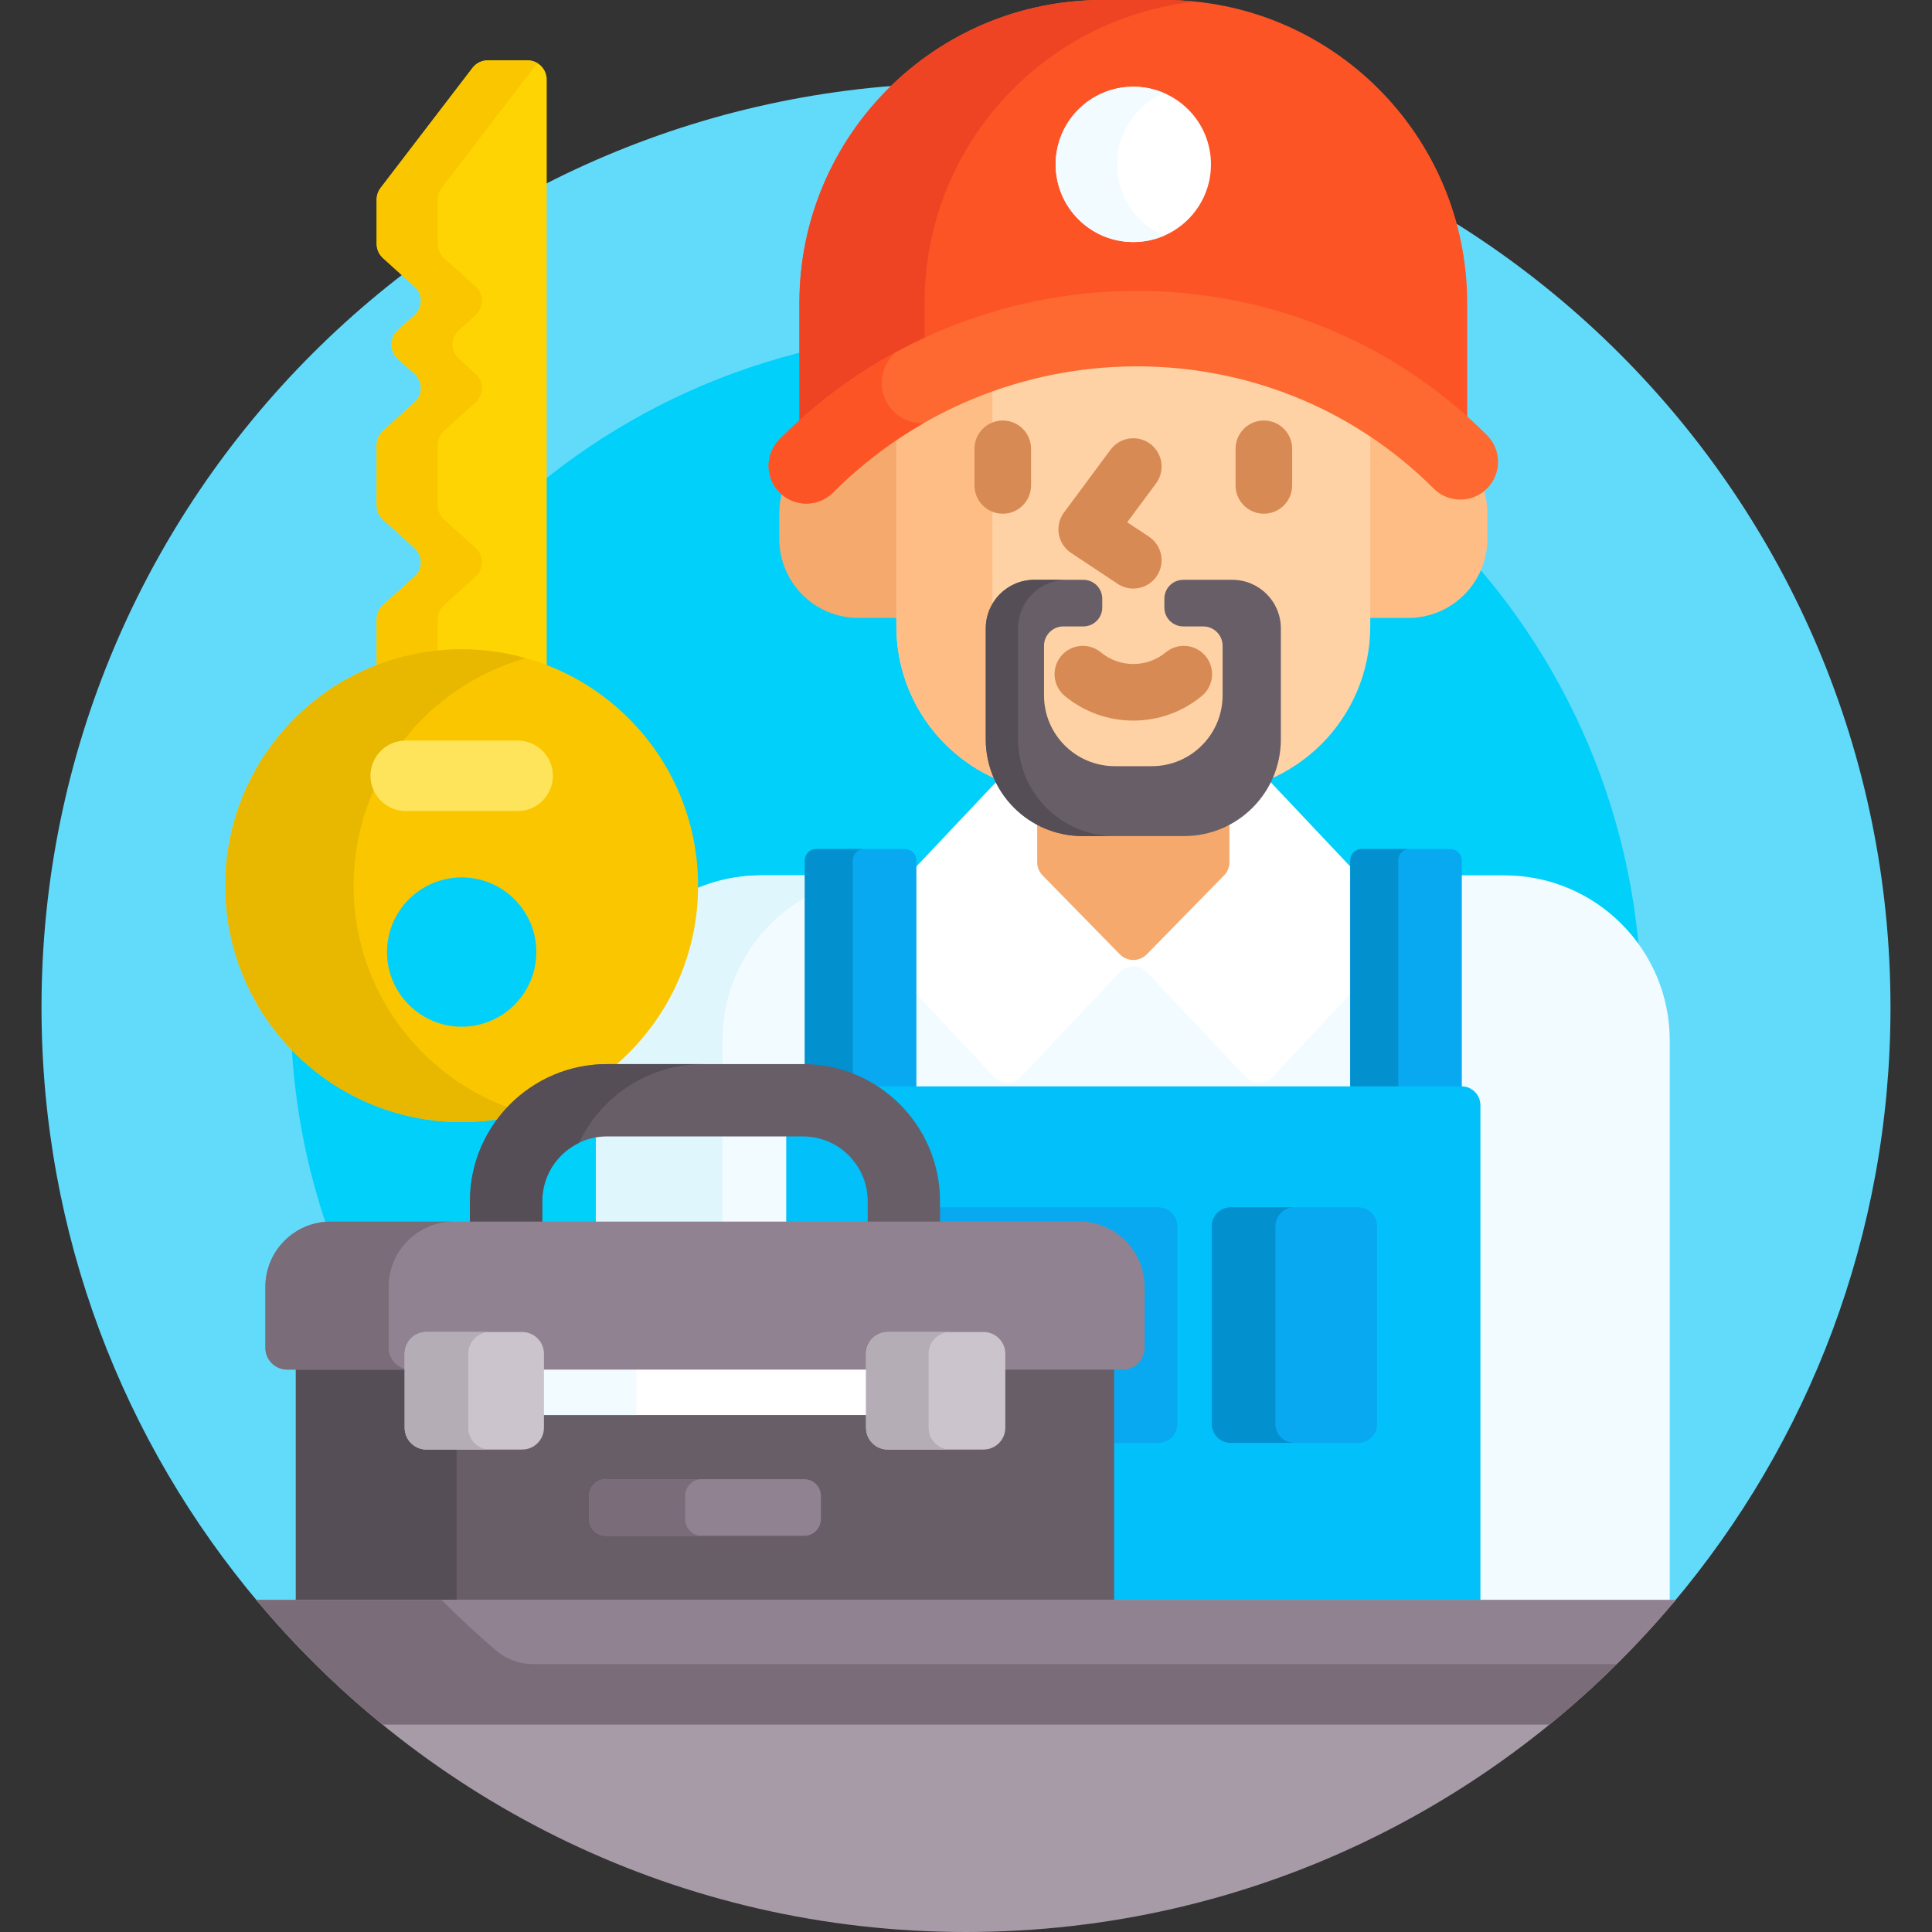 <?xml version="1.0" encoding="UTF-8"?>
<svg xmlns="http://www.w3.org/2000/svg" id="Capa_1" height="512" viewBox="0 0 512 512" width="512">
  <rect x="0" y="0" width="512" height="512" fill="#333333" stroke="none"/>
  <g>
    <g>
      <path d="m443.23 425c36.035-42.658 57.77-97.787 57.77-158 0-135.31-109.69-245-245-245s-245 109.69-245 245c0 60.213 21.735 115.342 57.77 158z" fill="#62dbfb"></path>
    </g>
    <path d="m171.823 425h168.353c56.423-30.123 94.824-89.573 94.824-158 0-98.859-80.141-179-179-179s-179 80.141-179 179c0 68.427 38.401 127.877 94.823 158z" fill="#01d0fb"></path>
    <g>
      <g>
        <path d="m442.5 425v-149.225c0-24.19-19.61-43.8-43.8-43.8h-196.969c-24.19 0-43.8 19.61-43.8 43.8v149.225z" fill="#f2fbff"></path>
      </g>
      <path d="m213.286 231.975h-11.554c-24.19 0-43.8 19.61-43.8 43.8v47.963h33.5v-47.963c0-16.191 8.792-30.319 21.855-37.9v-5.9z" fill="#dff6fd"></path>
      <path d="m370.48 243.043-34.443-36.5c-3.968 8.286-12.437 14.024-22.221 14.024h-26.953c-9.784 0-18.253-5.738-22.221-14.024l-34.444 36.5c-1.813 1.921-1.819 4.92-.014 6.848l33.151 35.421c1.97 2.105 5.308 2.112 7.287.015l26.081-27.638c1.973-2.091 5.3-2.091 7.273 0l26.081 27.638c1.979 2.097 5.317 2.09 7.287-.015l33.151-35.421c1.804-1.928 1.797-4.927-.015-6.848z" fill="#fff"></path>
      <path d="m387.32 288.889c.025 0 .048.007.072.007v-60.896c0-1.657-1.343-3-3-3h-23.565c-1.657 0-3 1.343-3 3v60.889z" fill="#08a9f1"></path>
      <path d="m370.541 228c0-1.657 1.343-3 3-3h-12.714c-1.657 0-3 1.343-3 3v60.896c.025 0 .048-.007.073-.007h12.642v-60.889z" fill="#0290cf"></path>
      <g>
        <path d="m213.358 288.889h29.493v-60.889c0-1.657-1.343-3-3-3h-23.565c-1.657 0-3 1.343-3 3v60.896c.024 0 .047-.007.072-.007z" fill="#08a9f1"></path>
        <path d="m226 228c0-1.657 1.343-3 3-3h-12.714c-1.657 0-3 1.343-3 3v60.896c.025 0 .048-.007.073-.007h12.641z" fill="#0290cf"></path>
      </g>
      <g>
        <g>
          <path d="m301.319 78.092c32.776 0 63.609 11.892 87.507 33.616v-31.396c.001-44.355-35.957-80.312-80.312-80.312h-16.35c-44.355 0-80.312 35.957-80.312 80.312v32.454c24.562-22.405 56.092-34.674 89.467-34.674z" fill="#fd5426"></path>
        </g>
        <g>
          <path d="m245.025 80.312c0-41.514 31.5-75.667 71.901-79.872-2.765-.288-5.57-.44-8.412-.44h-16.35c-44.355 0-80.312 35.957-80.312 80.312v32.454c10.015-9.136 21.189-16.585 33.173-22.205z" fill="#ef4424"></path>
        </g>
        <path d="m313.815 220.567h-26.953c-4.353 0-8.442-1.14-11.994-3.13v11.064c0 1.308.513 2.564 1.428 3.499l20.471 20.903c1.961 2.002 5.184 2.002 7.145 0l20.47-20.903c.915-.934 1.428-2.19 1.428-3.498v-11.064c-3.552 1.989-7.642 3.129-11.995 3.129z" fill="#f6a96c"></path>
        <g>
          <path d="m238.547 115h-.365c-6.456 4.27-12.535 9.22-18.14 14.824-1.7 1.699-3.96 2.636-6.364 2.636-2.359 0-4.576-.907-6.266-2.546-.575 1.912-.892 3.937-.892 6.036v6.856c0 11.57 9.38 20.95 20.95 20.95h11.077z" fill="#f6a96c"></path>
          <path d="m387 131.395c-2.404 0-4.665-.936-6.364-2.635-5.168-5.168-10.765-9.762-16.709-13.76h-1.795v48.756h11.077c11.57 0 20.95-9.38 20.95-20.95v-6.856c0-2.402-.424-4.701-1.169-6.85-1.652 1.478-3.756 2.295-5.99 2.295z" fill="#ffbd86"></path>
        </g>
        <path d="m301.319 96.083c-23.016 0-45.023 6.756-63.772 19.333v50.559c0 24.387 19.77 44.157 44.157 44.157h37.271c24.387 0 44.157-19.77 44.157-44.157v-51.504c-18.126-11.962-39.441-18.388-61.813-18.388z" fill="#fed2a4"></path>
        <path d="m263 165.976v-63.34c-8.955 3.169-17.5 7.445-25.453 12.78v50.559c0 24.387 19.77 44.157 44.157 44.157h25.453c-24.387 0-44.157-19.769-44.157-44.156z" fill="#ffbd86"></path>
        <g>
          <path d="m326.578 153.658h-13.008c-2.761 0-5 2.239-5 5v2.347c0 2.761 2.239 5 5 5h5.289c2.841 0 5.145 2.303 5.145 5.145v13.121c0 10.37-8.406 18.776-18.776 18.776h-9.779c-10.37 0-18.776-8.406-18.776-18.776v-13.121c0-2.841 2.303-5.145 5.145-5.145h5.289c2.761 0 5-2.239 5-5v-2.347c0-2.761-2.239-5-5-5h-13.007c-7.102 0-12.86 5.758-12.86 12.86v29.427c0 14.151 11.472 25.623 25.623 25.623h26.953c14.151 0 25.623-11.472 25.623-25.623v-29.427c-.001-7.103-5.758-12.86-12.861-12.86z" fill="#685e68"></path>
        </g>
        <g>
          <path d="m269.802 195.944v-29.427c0-7.102 5.758-12.86 12.86-12.86h-8.562c-7.102 0-12.86 5.758-12.86 12.86v29.427c0 14.151 11.472 25.623 25.622 25.623h8.562c-14.151 0-25.622-11.472-25.622-25.623z" fill="#554e56"></path>
        </g>
        <g>
          <g>
            <path d="m300.339 190.967c-6.448 0-12.896-2.176-18.157-6.527-3.191-2.641-3.638-7.368-.998-10.56s7.367-3.64 10.56-.999c4.98 4.122 12.21 4.119 17.19.001 3.192-2.641 7.92-2.191 10.56.997 2.64 3.192 2.193 7.92-.998 10.56-5.261 4.352-11.709 6.528-18.157 6.528z" fill="#d88a55"></path>
          </g>
          <g>
            <g>
              <path d="m265.741 136.14c-4.142 0-7.5-3.357-7.5-7.5v-9.704c0-4.143 3.358-7.5 7.5-7.5s7.5 3.357 7.5 7.5v9.704c0 4.142-3.358 7.5-7.5 7.5z" fill="#d88a55"></path>
            </g>
            <g>
              <path d="m334.937 136.14c-4.142 0-7.5-3.357-7.5-7.5v-9.704c0-4.143 3.358-7.5 7.5-7.5s7.5 3.357 7.5 7.5v9.704c0 4.142-3.358 7.5-7.5 7.5z" fill="#d88a55"></path>
            </g>
          </g>
        </g>
        <g>
          <path d="m300.332 155.976c-1.424 0-2.864-.405-4.14-1.252l-12.347-8.192c-1.714-1.137-2.886-2.929-3.241-4.955s.138-4.11 1.364-5.763l12.347-16.644c2.468-3.326 7.167-4.021 10.492-1.555 3.327 2.468 4.022 7.165 1.555 10.492l-7.638 10.295 5.761 3.823c3.452 2.29 4.393 6.944 2.103 10.396-1.443 2.176-3.827 3.355-6.256 3.355z" fill="#d88a55"></path>
        </g>
      </g>
      <g>
        <path d="m213.678 133.46c-2.56 0-5.118-.977-7.071-2.929-3.905-3.905-3.905-10.237 0-14.143 51.978-51.977 136.074-52.455 187.465-1.064 3.905 3.905 3.905 10.237 0 14.143-3.905 3.904-10.237 3.904-14.143 0-43.592-43.592-115-43.114-159.18 1.064-1.953 1.952-4.512 2.929-7.071 2.929z" fill="#fd6930"></path>
      </g>
      <g>
        <path d="m244.35 112.159c-2.732 0-5.462-1.042-7.547-3.126-4.168-4.168-4.167-10.926 0-15.094.202-.202.41-.397.613-.598-11.057 6.016-21.455 13.693-30.81 23.047-3.905 3.905-3.905 10.237 0 14.143 1.953 1.952 4.512 2.929 7.071 2.929s5.119-.977 7.071-2.929c7.341-7.34 15.436-13.467 24.027-18.393-.141.006-.283.021-.425.021z" fill="#fd5426"></path>
      </g>
      <g>
        <circle cx="300.339" cy="43.563" fill="#fff" r="20.579"></circle>
      </g>
      <path d="m296 43.563c0-8.481 5.133-15.758 12.459-18.909-2.492-1.072-5.235-1.67-8.12-1.67-11.365 0-20.579 9.213-20.579 20.578s9.213 20.578 20.579 20.578c2.885 0 5.628-.598 8.12-1.67-7.326-3.149-12.459-10.427-12.459-18.907z" fill="#f2fbff"></path>
      <g>
        <path d="m392.32 425v-132.112c0-2.761-2.239-5-5-5h-173.962c-2.761 0-5 2.239-5 5v132.112z" fill="#01c0fa"></path>
      </g>
      <g>
        <g>
          <path d="m321.144 324.958v52.416c0 2.761 2.239 5 5 5h33.8c2.761 0 5-2.239 5-5v-52.416c0-2.761-2.239-5-5-5h-33.8c-2.761 0-5 2.238-5 5z" fill="#08a9f1"></path>
        </g>
        <path d="m338 377.373v-52.416c0-2.761 2.239-5 5-5h-16.856c-2.761 0-5 2.239-5 5v52.416c0 2.761 2.239 5 5 5h16.856c-2.761 0-5-2.238-5-5z" fill="#0290cf"></path>
        <g>
          <path d="m235.733 324.958v52.416c0 2.761 2.239 5 5 5h66.267c2.761 0 5-2.239 5-5v-52.416c0-2.761-2.239-5-5-5h-66.267c-2.761 0-5 2.238-5 5z" fill="#08a9f1"></path>
        </g>
      </g>
    </g>
    <g>
      <g>
        <path d="m99.82 177.461c6.983-2.758 14.58-4.29 22.531-4.29s15.548 1.532 22.531 4.29v-156.382c0-2.805-2.274-5.079-5.079-5.079h-10.548c-1.581 0-3.072.736-4.033 1.991l-24.357 31.813c-.679.886-1.046 1.971-1.046 3.087v11.734c0 1.437.608 2.806 1.675 3.769l8.374 7.563c2.233 2.017 2.233 5.521 0 7.538l-4.454 4.023c-2.233 2.017-2.233 5.521 0 7.538l4.454 4.023c2.233 2.017 2.233 5.521 0 7.538l-8.374 7.563c-1.066.963-1.675 2.332-1.675 3.769v15.96c0 1.437.608 2.806 1.675 3.769l8.374 7.563c2.233 2.017 2.233 5.521 0 7.538l-8.374 7.563c-1.066.963-1.675 2.332-1.675 3.769v13.35z" fill="#fed402"></path>
      </g>
      <g>
        <path d="m116 164.112c0-1.437.608-2.806 1.675-3.769l8.373-7.563c2.233-2.017 2.233-5.521 0-7.538l-8.373-7.563c-1.066-.963-1.675-2.332-1.675-3.769v-15.96c0-1.437.608-2.806 1.675-3.769l8.373-7.563c2.233-2.017 2.233-5.521 0-7.538l-4.454-4.023c-2.233-2.017-2.233-5.521 0-7.538l4.454-4.023c2.233-2.017 2.233-5.521 0-7.538l-8.373-7.563c-1.066-.963-1.675-2.332-1.675-3.769v-11.734c0-1.116.368-2.201 1.046-3.088l24.357-31.813c.344-.45.759-.829 1.219-1.136-.807-.539-1.775-.855-2.818-.855h-10.548c-1.581 0-3.072.736-4.033 1.991l-24.357 31.813c-.679.886-1.046 1.971-1.046 3.088v11.734c0 1.437.608 2.806 1.675 3.769l8.374 7.563c2.233 2.017 2.233 5.521 0 7.538l-4.454 4.023c-2.233 2.017-2.233 5.521 0 7.538l4.454 4.023c2.233 2.017 2.233 5.521 0 7.538l-8.374 7.563c-1.066.963-1.675 2.332-1.675 3.769v15.96c0 1.437.608 2.806 1.675 3.769l8.374 7.563c2.233 2.017 2.233 5.521 0 7.538l-8.374 7.563c-1.066.963-1.675 2.332-1.675 3.769v13.349c5.099-2.013 10.527-3.365 16.18-3.952z" fill="#fac600"></path>
      </g>
      <g>
        <path d="m122.352 172.072c-34.6 0-62.648 28.049-62.648 62.648s28.049 62.648 62.648 62.648 62.648-28.048 62.648-62.648-28.049-62.648-62.648-62.648zm0 100.017c-10.926 0-19.784-8.857-19.784-19.784 0-10.926 8.857-19.784 19.784-19.784 10.926 0 19.784 8.857 19.784 19.784-.001 10.927-8.858 19.784-19.784 19.784z" fill="#fac600"></path>
      </g>
      <g>
        <path d="m93.703 234.72c0-28.705 19.313-52.883 45.648-60.295-5.408-1.522-11.105-2.354-17-2.354-34.6 0-62.648 28.049-62.648 62.648s28.049 62.648 62.648 62.648c5.895 0 11.592-.832 17-2.354-26.335-7.41-45.648-31.588-45.648-60.293z" fill="#e8b800"></path>
      </g>
      <g>
        <path d="m137.189 214.936h-29.676c-5.138 0-9.342-4.204-9.342-9.342 0-5.138 4.204-9.342 9.342-9.342h29.676c5.138 0 9.342 4.204 9.342 9.342.001 5.138-4.203 9.342-9.342 9.342z" fill="#fee45a"></path>
      </g>
    </g>
    <g>
      <g>
        <path d="m143.706 324.737v-6.422c0-9.457 7.693-17.15 17.15-17.15h51.944c9.457 0 17.15 7.693 17.15 17.15v6.422h19.165v-6.422c0-20.024-16.291-36.316-36.315-36.316h-51.944c-20.024 0-36.315 16.291-36.315 36.316v6.422z" fill="#685e68"></path>
      </g>
      <g>
        <path d="m143.706 324.737v-6.422c0-6.806 3.995-12.681 9.753-15.45 5.816-12.318 18.355-20.865 32.856-20.865h-25.459c-20.024 0-36.315 16.291-36.315 36.316v6.422h19.165z" fill="#554e56"></path>
      </g>
      <path d="m78.402 361.955h216.852v63.045h-216.852z" fill="#685e68"></path>
      <path d="m113.006 383.144c-2.629 0-4.768-2.139-4.768-4.768v-16.421h-29.836v63.045h42.598v-41.856z" fill="#554e56"></path>
      <path d="m143.15 361.955h87.356v13.045h-87.356z" fill="#fff"></path>
      <path d="m143.15 361.955h25.494v13.045h-25.494z" fill="#f2fbff"></path>
      <g>
        <path d="m286.026 323.738h-198.396c-9.556 0-17.302 7.746-17.302 17.302v16.149c0 3.185 2.582 5.767 5.767 5.767h221.465c3.185 0 5.767-2.582 5.767-5.767v-16.149c.001-9.556-7.745-17.302-17.301-17.302z" fill="#918291"></path>
      </g>
      <path d="m103 357.188v-16.148c0-9.556 7.746-17.302 17.302-17.302h-32.672c-9.556 0-17.302 7.746-17.302 17.302v16.149c0 3.185 2.582 5.767 5.767 5.767h32.672c-3.185 0-5.767-2.583-5.767-5.768z" fill="#7a6d79"></path>
      <g>
        <path d="m217.545 402.588v-6.176c0-2.437-1.975-4.412-4.412-4.412h-52.61c-2.437 0-4.412 1.975-4.412 4.412v6.176c0 2.437 1.975 4.412 4.412 4.412h52.61c2.437 0 4.412-1.975 4.412-4.412z" fill="#918291"></path>
      </g>
      <path d="m181.566 402.588v-6.176c0-2.437 1.975-4.412 4.412-4.412h-25.455c-2.437 0-4.412 1.975-4.412 4.412v6.176c0 2.437 1.975 4.412 4.412 4.412h25.455c-2.437 0-4.412-1.975-4.412-4.412z" fill="#7a6d79"></path>
      <g>
        <g>
          <path d="m138.382 384.144h-25.376c-3.185 0-5.767-2.582-5.767-5.767v-19.609c0-3.185 2.582-5.767 5.767-5.767h25.376c3.185 0 5.767 2.582 5.767 5.767v19.609c.001 3.184-2.581 5.767-5.767 5.767z" fill="#cbc4cc"></path>
        </g>
        <path d="m124.089 378.376v-19.609c0-3.185 2.582-5.767 5.767-5.767h-16.85c-3.185 0-5.767 2.582-5.767 5.767v19.609c0 3.185 2.582 5.767 5.767 5.767h16.85c-3.185.001-5.767-2.582-5.767-5.767z" fill="#b5adb6"></path>
        <g>
          <path d="m260.65 384.144h-25.376c-3.185 0-5.767-2.582-5.767-5.767v-19.609c0-3.185 2.582-5.767 5.767-5.767h25.376c3.185 0 5.767 2.582 5.767 5.767v19.609c0 3.184-2.582 5.767-5.767 5.767z" fill="#cbc4cc"></path>
        </g>
        <path d="m246.089 378.376v-19.609c0-3.185 2.582-5.767 5.767-5.767h-16.583c-3.185 0-5.767 2.582-5.767 5.767v19.609c0 3.185 2.582 5.767 5.767 5.767h16.583c-3.185.001-5.767-2.582-5.767-5.767z" fill="#b5adb6"></path>
      </g>
    </g>
    <g>
      <path d="m67.925 424c44.942 53.78 112.508 88 188.075 88s143.133-34.22 188.075-88z" fill="#a79ba7"></path>
    </g>
    <g>
      <path d="m101.348 457h309.304c12.163-9.913 23.364-20.962 33.423-33h-376.15c10.059 12.038 21.26 23.087 33.423 33z" fill="#918291"></path>
    </g>
    <path d="m131.447 437.381c-4.993-4.268-9.81-8.735-14.447-13.381h-49.075c10.06 12.038 21.261 23.087 33.423 33h309.304c6.189-5.045 12.126-10.387 17.794-16h-287.215c-3.588 0-7.056-1.288-9.784-3.619z" fill="#7a6d79"></path>
  </g>
</svg>
